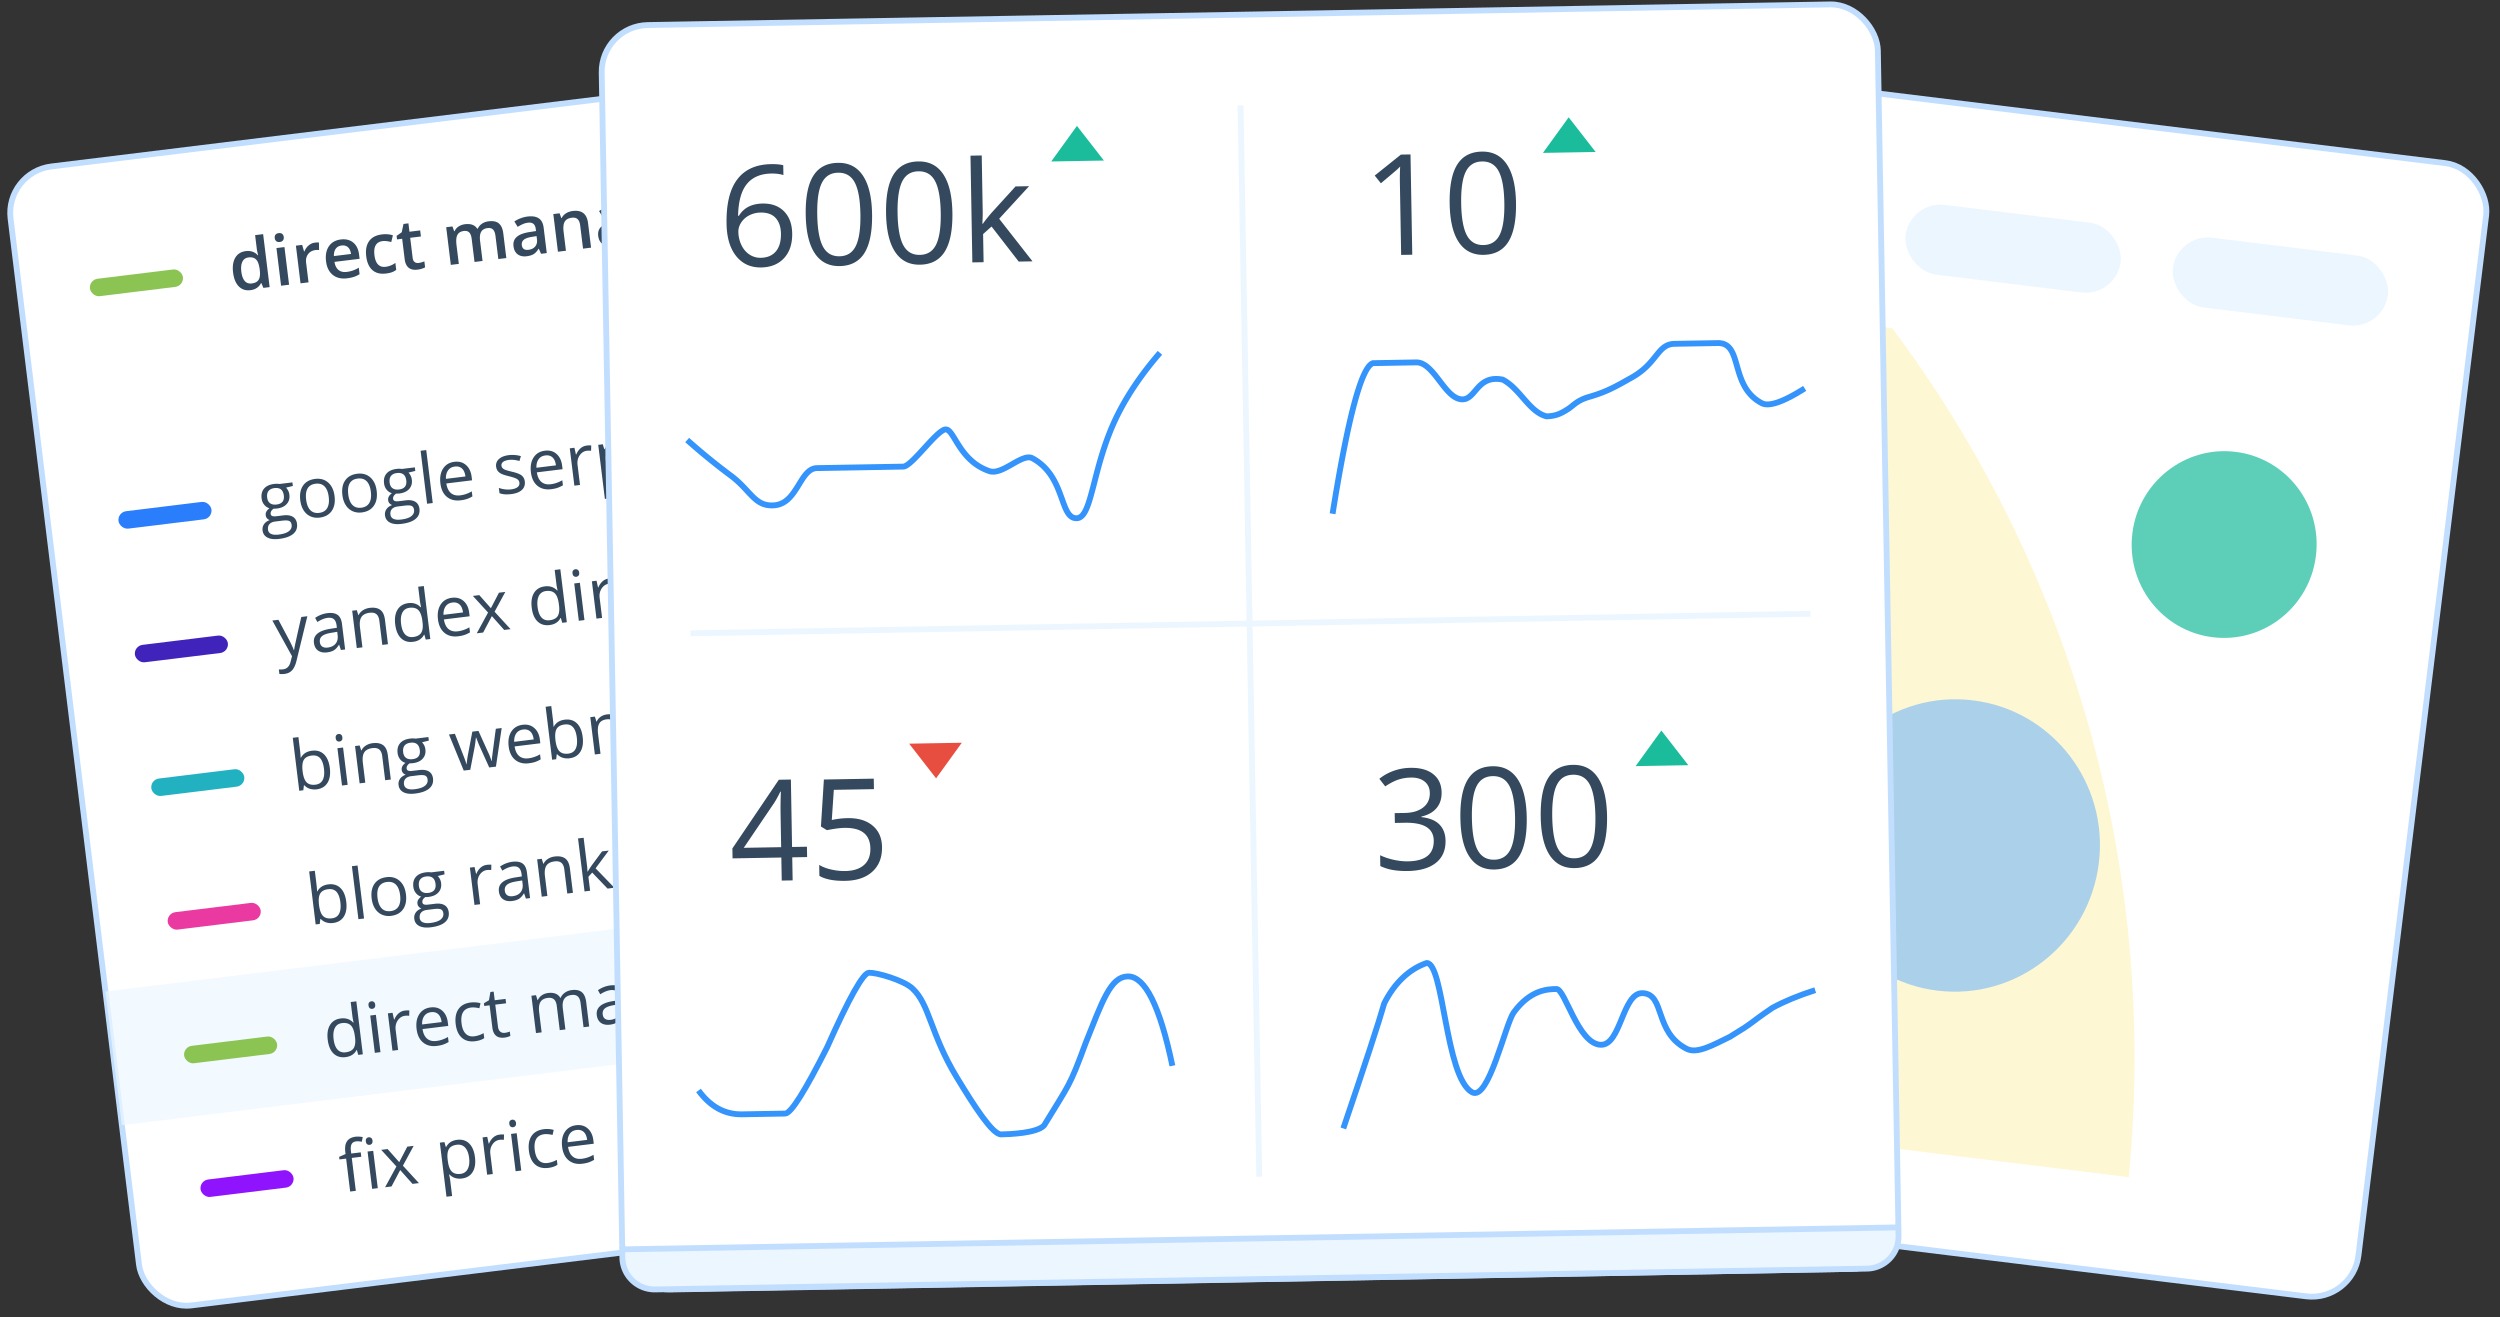 <svg width="427" height="225" xmlns="http://www.w3.org/2000/svg" xmlns:xlink="http://www.w3.org/1999/xlink"><rect width="100%" height="100%" fill="#333333" stroke="none"/><defs><path id="a" d="M16 40h176v1H16z"/><path id="b" d="M16 68h176v1H16z"/><path id="c" d="M16 95h176v1H16z"/><path id="d" d="M16 123h176v1H16z"/><path id="e" d="M16 150h176v1H16z"/><path id="f" d="M16 178h176v1H16z"/><path id="g" d="M-53 109H87v1H-53z"/><path id="h" d="M-23.5 108.5h140v1h-140z"/><path id="i" d="M6 109h140v1H6z"/><path id="j" d="M34.5 109.5h138v1h-138z"/><path id="k" d="M64 109h140v1H64z"/><path id="l" d="M122 109h140v1H122z"/><path id="m" d="M92.5 108.5h140v1h-140z"/><path id="n" d="M12 41h184v1H12z"/><mask id="o" maskContentUnits="userSpaceOnUse" maskUnits="objectBoundingBox" x="0" y="0" width="176" height="1" fill="#fff"><use xlink:href="#a"/></mask><mask id="p" maskContentUnits="userSpaceOnUse" maskUnits="objectBoundingBox" x="0" y="0" width="176" height="1" fill="#fff"><use xlink:href="#b"/></mask><mask id="q" maskContentUnits="userSpaceOnUse" maskUnits="objectBoundingBox" x="0" y="0" width="176" height="1" fill="#fff"><use xlink:href="#c"/></mask><mask id="r" maskContentUnits="userSpaceOnUse" maskUnits="objectBoundingBox" x="0" y="0" width="176" height="1" fill="#fff"><use xlink:href="#d"/></mask><mask id="s" maskContentUnits="userSpaceOnUse" maskUnits="objectBoundingBox" x="0" y="0" width="176" height="1" fill="#fff"><use xlink:href="#e"/></mask><mask id="t" maskContentUnits="userSpaceOnUse" maskUnits="objectBoundingBox" x="0" y="0" width="176" height="1" fill="#fff"><use xlink:href="#f"/></mask><mask id="u" maskContentUnits="userSpaceOnUse" maskUnits="objectBoundingBox" x="0" y="0" width="140" height="1" fill="#fff"><use xlink:href="#g"/></mask><mask id="v" maskContentUnits="userSpaceOnUse" maskUnits="objectBoundingBox" x="0" y="0" width="140" height="1" fill="#fff"><use xlink:href="#h"/></mask><mask id="w" maskContentUnits="userSpaceOnUse" maskUnits="objectBoundingBox" x="0" y="0" width="140" height="1" fill="#fff"><use xlink:href="#i"/></mask><mask id="x" maskContentUnits="userSpaceOnUse" maskUnits="objectBoundingBox" x="0" y="0" width="138" height="1" fill="#fff"><use xlink:href="#j"/></mask><mask id="y" maskContentUnits="userSpaceOnUse" maskUnits="objectBoundingBox" x="0" y="0" width="140" height="1" fill="#fff"><use xlink:href="#k"/></mask><mask id="z" maskContentUnits="userSpaceOnUse" maskUnits="objectBoundingBox" x="0" y="0" width="140" height="1" fill="#fff"><use xlink:href="#l"/></mask><mask id="A" maskContentUnits="userSpaceOnUse" maskUnits="objectBoundingBox" x="0" y="0" width="140" height="1" fill="#fff"><use xlink:href="#m"/></mask><mask id="B" maskContentUnits="userSpaceOnUse" maskUnits="objectBoundingBox" x="0" y="0" width="184" height="1" fill="#fff"><use xlink:href="#n"/></mask></defs><g fill="none" fill-rule="evenodd"><g transform="rotate(7 85.126 1793.623)"><rect stroke="#C2DEFE" fill="#FFF" x="1" y=".5" width="207" height="195" rx="8"/><use stroke="#EDEDED" mask="url(#o)" stroke-width="2" stroke-dasharray="1,3" xlink:href="#a"/><use stroke="#EDEDED" mask="url(#p)" stroke-width="2" stroke-dasharray="1,3" xlink:href="#b"/><use stroke="#EDEDED" mask="url(#q)" stroke-width="2" stroke-dasharray="1,3" xlink:href="#c"/><use stroke="#EDEDED" mask="url(#r)" stroke-width="2" stroke-dasharray="1,3" xlink:href="#d"/><use stroke="#EDEDED" mask="url(#s)" stroke-width="2" stroke-dasharray="1,3" xlink:href="#e"/><use stroke="#EDEDED" mask="url(#t)" stroke-width="2" stroke-dasharray="1,3" xlink:href="#f"/><use stroke="#EDEDED" mask="url(#u)" stroke-width="2" stroke-dasharray="1,3" transform="rotate(90 17 109.5)" xlink:href="#g"/><use stroke="#EDEDED" mask="url(#v)" stroke-width="2" stroke-dasharray="1,3" transform="rotate(90 46.5 109)" xlink:href="#h"/><use stroke="#EDEDED" mask="url(#w)" stroke-width="2" stroke-dasharray="1,3" transform="rotate(90 76 109.5)" xlink:href="#i"/><use stroke="#EDEDED" mask="url(#x)" stroke-width="2" stroke-dasharray="1,3" transform="rotate(90 103.5 110)" xlink:href="#j"/><use stroke="#EDEDED" mask="url(#y)" stroke-width="2" stroke-dasharray="1,3" transform="rotate(90 134 109.5)" xlink:href="#k"/><use stroke="#EDEDED" mask="url(#z)" stroke-width="2" stroke-dasharray="1,3" transform="rotate(90 192 109.5)" xlink:href="#l"/><use stroke="#EDEDED" mask="url(#A)" stroke-width="2" stroke-dasharray="1,3" transform="rotate(90 162.5 109)" xlink:href="#m"/><ellipse fill-opacity=".708" fill="#1CBC9D" cx="170.435" cy="69.761" rx="15.794" ry="15.95"/><ellipse fill-opacity=".7" fill="#EF92FF" cx="63.354" cy="77.437" rx="15.794" ry="15.95"/><path d="M109.658 39.996c34.611 36.025 56.385 84.926 57.772 139.002L16.5 179V40z" fill-opacity=".18" fill="#FED416"/><path d="M67.5 162.5c0 5.785-1.258 11.339-3.569 16.5l-47.431-.002v-65.135c29.038 4.332 51 24.46 51 48.637z" fill="#FED416"/><ellipse fill-opacity=".5" fill="#59ABFF" cx="131.091" cy="126.38" rx="24.73" ry="24.975"/><rect fill="#ECF6FF" x="16" y="18" width="37" height="12" rx="6"/><rect fill="#ECF6FF" x="62" y="18" width="37" height="12" rx="6"/><rect fill="#ECF6FF" x="110" y="18" width="37" height="12" rx="6"/><rect fill="#ECF6FF" x="156" y="18" width="37" height="12" rx="6"/></g><g transform="rotate(-7 240.799 7.9)"><rect stroke="#C2DEFE" fill="#FFF" width="208" height="196" rx="8"/><path fill="#ECF6FF" opacity=".714" d="M0 141h208v23H0z"/><rect fill="#2A7DFB" x="12" y="60" width="16" height="3" rx="1.5"/><path d="M38.854 67.883c1.093 0 1.925-.187 2.496-.56.57-.373.855-.915.855-1.626 0-.558-.186-.984-.56-1.277-.373-.293-.907-.44-1.602-.44h-1.137c-.351 0-.6-.042-.744-.126a.42.42 0 01-.217-.39c0-.331.207-.607.621-.825.168.03.348.047.54.047.75 0 1.34-.188 1.769-.563.43-.375.645-.877.645-1.506 0-.277-.043-.526-.13-.747-.085-.22-.183-.4-.292-.536l1.19-.14v-.616h-2.222a3.26 3.26 0 00-.908-.117c-.773 0-1.37.19-1.793.571-.422.381-.633.923-.633 1.626 0 .422.105.797.314 1.125.209.328.48.56.811.697-.27.165-.466.334-.591.51-.125.176-.188.381-.188.615 0 .208.056.39.167.545.111.157.25.272.413.346-.453.102-.804.295-1.054.58s-.375.623-.375 1.014c0 .57.227 1.012.682 1.324.455.313 1.103.469 1.943.469zm.28-5.883c-.452 0-.806-.115-1.06-.346-.254-.23-.38-.57-.38-1.02 0-.484.122-.849.368-1.095.247-.246.598-.37 1.055-.37.961 0 1.442.483 1.442 1.448 0 .922-.475 1.383-1.424 1.383zm-.269 5.139c-.547 0-.967-.09-1.26-.27a.872.872 0 01-.439-.79c0-.395.123-.698.37-.91.245-.21.589-.315 1.03-.315h1.166c.594 0 .998.067 1.213.202.215.134.323.376.323.723 0 .418-.197.75-.59.993-.392.245-.996.367-1.813.367zm7.307-2.022c.93 0 1.658-.294 2.185-.882.528-.588.791-1.405.791-2.452 0-1.02-.264-1.828-.794-2.426-.529-.597-1.243-.896-2.141-.896-.93 0-1.656.292-2.18.876-.523.584-.785 1.4-.785 2.446 0 .676.121 1.266.363 1.77.243.504.586.89 1.032 1.16.445.27.955.404 1.529.404zm.023-.814c-.636 0-1.119-.215-1.447-.645-.328-.43-.492-1.054-.492-1.875 0-.828.162-1.451.486-1.869.324-.418.805-.627 1.442-.627.644 0 1.131.212 1.462.636.33.424.495 1.044.495 1.86 0 .824-.165 1.45-.495 1.878-.33.428-.814.642-1.45.642zm7.225.814c.93 0 1.658-.294 2.185-.882.528-.588.791-1.405.791-2.452 0-1.02-.264-1.828-.793-2.426-.53-.597-1.244-.896-2.142-.896-.93 0-1.656.292-2.18.876-.523.584-.785 1.4-.785 2.446 0 .676.121 1.266.363 1.77.243.504.586.89 1.032 1.16.445.27.955.404 1.529.404zm.023-.814c-.636 0-1.119-.215-1.447-.645-.328-.43-.492-1.054-.492-1.875 0-.828.162-1.451.486-1.869.324-.418.805-.627 1.442-.627.644 0 1.131.212 1.462.636.33.424.495 1.044.495 1.86 0 .824-.165 1.45-.495 1.878-.33.428-.814.642-1.45.642zm6.48 3.58c1.095 0 1.927-.187 2.497-.56.57-.373.855-.915.855-1.626 0-.558-.186-.984-.56-1.277-.372-.293-.906-.44-1.602-.44h-1.136c-.352 0-.6-.042-.745-.126a.42.42 0 01-.216-.39c0-.331.207-.607.62-.825.169.03.348.047.54.047.75 0 1.34-.188 1.77-.563.429-.375.644-.877.644-1.506 0-.277-.043-.526-.13-.747-.085-.22-.183-.4-.292-.536l1.19-.14v-.616h-2.221a3.26 3.26 0 00-.908-.117c-.774 0-1.372.19-1.793.571-.422.381-.633.923-.633 1.626 0 .422.104.797.313 1.125.21.328.48.56.812.697-.27.165-.467.334-.592.51-.125.176-.188.381-.188.615 0 .208.056.39.167.545.112.157.25.272.414.346-.454.102-.805.295-1.055.58-.25.285-.375.623-.375 1.014 0 .57.227 1.012.682 1.324.456.313 1.103.469 1.943.469zM60.206 62c-.453 0-.807-.115-1.06-.346-.254-.23-.381-.57-.381-1.02 0-.484.123-.849.369-1.095s.597-.37 1.054-.37c.961 0 1.442.483 1.442 1.448 0 .922-.475 1.383-1.424 1.383zm-.27 5.139c-.546 0-.966-.09-1.26-.27a.872.872 0 01-.439-.79c0-.395.123-.698.37-.91.246-.21.59-.315 1.03-.315h1.167c.593 0 .998.067 1.213.202.214.134.322.376.322.723 0 .418-.196.75-.589.993-.393.245-.997.367-1.813.367zM65.649 65v-9.117h-.972V65h.972zm4.776.117c.433 0 .804-.032 1.11-.096.307-.065.632-.171.976-.32v-.867c-.676.289-1.36.434-2.051.434-.656 0-1.165-.196-1.526-.586-.362-.391-.552-.963-.572-1.717h4.424v-.615c0-.868-.234-1.566-.703-2.095-.469-.53-1.105-.794-1.91-.794-.86 0-1.544.305-2.054.914-.51.61-.764 1.432-.764 2.467 0 1.027.274 1.83.823 2.408.549.578 1.298.867 2.247.867zm1.318-3.943h-3.357c.054-.594.235-1.059.542-1.395.306-.336.718-.504 1.233-.504.508 0 .899.163 1.172.49.273.326.41.796.41 1.409zm7.418 3.943c.805 0 1.43-.162 1.875-.486.445-.324.668-.785.668-1.383 0-.426-.134-.78-.401-1.06-.268-.282-.782-.561-1.544-.838-.555-.207-.93-.366-1.125-.475a1.301 1.301 0 01-.425-.346.728.728 0 01-.132-.44c0-.253.117-.452.352-.597.234-.144.582-.217 1.043-.217.523 0 1.107.133 1.752.399l.345-.791a5.126 5.126 0 00-2.027-.422c-.742 0-1.326.151-1.752.454a1.44 1.44 0 00-.639 1.24c0 .292.062.544.185.755.123.211.31.4.562.566.252.166.677.36 1.275.583.629.242 1.052.452 1.268.63.217.177.326.391.326.641 0 .332-.137.58-.41.741-.274.162-.665.243-1.172.243-.329 0-.67-.044-1.023-.134a4.818 4.818 0 01-.993-.37v.903c.477.27 1.14.404 1.992.404zm6.838 0c.434 0 .804-.032 1.11-.096.307-.065.632-.171.976-.32v-.867c-.676.289-1.36.434-2.05.434-.657 0-1.166-.196-1.527-.586-.361-.391-.552-.963-.571-1.717h4.423v-.615c0-.868-.234-1.566-.703-2.095-.469-.53-1.105-.794-1.91-.794-.86 0-1.544.305-2.054.914-.51.61-.764 1.432-.764 2.467 0 1.027.274 1.83.823 2.408.549.578 1.298.867 2.247.867zm1.318-3.943H83.96c.055-.594.235-1.059.542-1.395.307-.336.718-.504 1.233-.504.508 0 .899.163 1.172.49.274.326.41.796.41 1.409zM90.99 65v-3.445c0-.63.185-1.155.554-1.576.37-.422.813-.633 1.333-.633.203 0 .437.029.703.088l.135-.903a3.806 3.806 0 00-.768-.07c-.402 0-.771.113-1.107.34-.336.226-.623.549-.861.967h-.047l-.112-1.19h-.802V65h.972zm4.899 2.883V65.24c0-.336-.024-.691-.07-1.066h.07c.234.32.524.557.87.712a2.78 2.78 0 001.145.231c.836 0 1.49-.292 1.96-.876.471-.584.706-1.403.706-2.458 0-1.05-.231-1.867-.694-2.449-.463-.582-1.12-.873-1.972-.873-.43 0-.81.078-1.142.234-.332.157-.623.41-.873.762h-.047l-.135-.879h-.791v9.305h.973zm1.898-3.58c-.664 0-1.146-.195-1.447-.583-.3-.389-.451-1.034-.451-1.937v-.217c.007-.793.158-1.37.45-1.734.294-.363.768-.545 1.425-.545.57 0 1.012.214 1.327.642.314.427.472 1.042.472 1.842 0 .79-.158 1.409-.472 1.858-.315.45-.75.674-1.304.674zm9.533.814c.164 0 .349-.016.554-.05.205-.033.36-.075.466-.126v-.744c-.094.028-.22.054-.381.08-.16.025-.326.037-.498.037-.32 0-.572-.103-.756-.31-.184-.207-.275-.504-.275-.89v-3.78h1.863v-.756h-1.863V57.09h-.563l-.41 1.37-.92.405v.469h.92v3.82c0 1.309.621 1.963 1.863 1.963zm3.276-.117v-3.445c0-.63.184-1.155.553-1.576.37-.422.814-.633 1.333-.633.204 0 .438.029.704.088l.134-.903a3.806 3.806 0 00-.767-.07c-.403 0-.772.113-1.108.34-.336.226-.623.549-.861.967h-.047l-.111-1.19h-.803V65h.973zm5.484.117c.477 0 .874-.071 1.192-.214.319-.142.638-.415.958-.817h.047l.194.914h.72v-4.383c0-.75-.184-1.295-.553-1.635-.37-.34-.937-.51-1.702-.51-.38 0-.757.05-1.134.147a4.57 4.57 0 00-1.04.404l.299.745c.675-.329 1.28-.493 1.816-.493.477 0 .823.12 1.04.36.217.241.325.613.325 1.117v.398l-1.09.036c-2.074.062-3.111.742-3.111 2.039 0 .605.18 1.072.542 1.4.361.328.86.492 1.497.492zm.193-.803c-.382 0-.68-.091-.893-.275-.213-.184-.32-.451-.32-.803 0-.449.171-.78.513-.993.342-.213.9-.333 1.673-.36l.973-.041v.58c0 .598-.173 1.062-.519 1.394-.346.332-.821.498-1.427.498zm7.489.803c.652 0 1.193-.111 1.623-.334v-.861a4.326 4.326 0 01-1.647.346c-.625 0-1.096-.211-1.415-.633-.318-.422-.477-1.028-.477-1.817 0-1.664.652-2.496 1.957-2.496.195 0 .42.029.674.085.253.057.488.128.703.214l.299-.826a3.05 3.05 0 00-.727-.234 4.39 4.39 0 00-.926-.1c-.957 0-1.694.293-2.212.879-.517.586-.776 1.416-.776 2.49 0 1.047.255 1.857.765 2.429.51.572 1.229.858 2.159.858zm4.107-.117v-2.402l.733-.633L130.869 65h1.178l-2.783-3.686 2.601-2.736h-1.154l-2.074 2.197c-.344.387-.6.7-.768.938h-.047a15.9 15.9 0 00.047-.996v-4.834h-.96V65h.96zm5.83-7.512a.567.567 0 00.405-.16c.113-.108.17-.271.17-.49 0-.219-.057-.381-.17-.486a.573.573 0 00-.405-.159c-.164 0-.3.052-.41.156-.11.103-.164.266-.164.489 0 .219.055.382.164.49.11.107.246.16.41.16zm.48 7.512v-6.422h-.972V65h.973zm3.036 0v-3.37c0-.835.156-1.435.469-1.798.312-.363.804-.545 1.476-.545.508 0 .881.129 1.12.387.238.258.357.648.357 1.172V65h.972v-4.19c0-.82-.195-1.416-.586-1.79-.39-.373-.972-.56-1.746-.56-.441 0-.841.088-1.2.262-.36.174-.64.419-.839.735h-.047l-.158-.879h-.79V65h.972zm8.215 2.883c1.093 0 1.925-.187 2.496-.56.57-.373.855-.915.855-1.626 0-.558-.186-.984-.56-1.277-.372-.293-.907-.44-1.602-.44h-1.137c-.351 0-.6-.042-.744-.126a.42.42 0 01-.217-.39c0-.331.208-.607.622-.825.168.03.347.047.539.047.75 0 1.34-.188 1.77-.563.429-.375.644-.877.644-1.506 0-.277-.043-.526-.13-.747-.085-.22-.183-.4-.292-.536l1.19-.14v-.616h-2.221a3.26 3.26 0 00-.909-.117c-.773 0-1.37.19-1.793.571-.421.381-.632.923-.632 1.626 0 .422.104.797.313 1.125.21.328.48.56.812.697-.27.165-.467.334-.592.51-.125.176-.188.381-.188.615 0 .208.056.39.167.545.112.157.25.272.413.346-.453.102-.804.295-1.054.58s-.375.623-.375 1.014c0 .57.227 1.012.682 1.324.455.313 1.103.469 1.943.469zm.28-5.883c-.452 0-.806-.115-1.06-.346-.254-.23-.38-.57-.38-1.02 0-.484.123-.849.369-1.095s.597-.37 1.054-.37c.961 0 1.442.483 1.442 1.448 0 .922-.475 1.383-1.424 1.383zm-.269 5.139c-.546 0-.966-.09-1.26-.27a.872.872 0 01-.439-.79c0-.395.123-.698.37-.91.245-.21.59-.315 1.03-.315h1.167c.593 0 .998.067 1.212.202.215.134.323.376.323.723 0 .418-.197.75-.59.993-.392.245-.996.367-1.813.367z" fill="#34495E" fill-rule="nonzero"/><rect fill="#4023BB" x="12" y="83" width="16" height="3" rx="1.5"/><path d="M36.973 90.883c.53 0 .98-.152 1.344-.454.366-.303.685-.816.958-1.538l2.76-7.313h-1.043a338.421 338.421 0 00-1.59 4.45l-.059.175a14.3 14.3 0 00-.261.848h-.047c-.074-.371-.265-.975-.574-1.81l-1.406-3.663h-1.043l2.59 6.457-.358.914c-.285.75-.762 1.125-1.43 1.125a3.39 3.39 0 01-.72-.07v.78c.289.066.582.099.879.099zm7.664-2.766c.476 0 .874-.071 1.192-.214.318-.142.638-.415.958-.817h.047l.193.914h.721v-4.383c0-.75-.185-1.295-.554-1.635-.369-.34-.936-.51-1.702-.51-.379 0-.757.05-1.134.147a4.57 4.57 0 00-1.04.404l.3.745c.675-.329 1.28-.493 1.816-.493.476 0 .823.12 1.04.36.216.241.325.613.325 1.117v.398l-1.09.036c-2.074.062-3.111.742-3.111 2.039 0 .605.18 1.072.542 1.4.361.328.86.492 1.497.492zm.193-.803c-.383 0-.68-.091-.893-.275-.213-.184-.32-.451-.32-.803 0-.449.171-.78.513-.993.342-.213.9-.333 1.673-.36l.972-.041v.58c0 .598-.172 1.062-.518 1.394-.346.332-.821.498-1.427.498zm5.895.686v-3.37c0-.835.156-1.435.468-1.798.313-.363.805-.545 1.477-.545.508 0 .88.129 1.12.387.237.258.356.648.356 1.172V88h.973v-4.19c0-.82-.195-1.416-.586-1.79-.39-.373-.972-.56-1.746-.56-.441 0-.842.088-1.201.262-.36.174-.639.419-.838.735h-.047l-.158-.879h-.791V88h.973zm8.695.117c.894 0 1.566-.326 2.016-.978h.052l.13.861h.79v-9.117h-.972v2.613l.023.451.041.463h-.076c-.465-.633-1.133-.95-2.004-.95-.836 0-1.488.294-1.957.88-.469.586-.703 1.408-.703 2.467 0 1.058.233 1.875.7 2.449.467.574 1.12.861 1.96.861zm.123-.814c-.582 0-1.023-.21-1.324-.627-.301-.418-.451-1.037-.451-1.858 0-.808.15-1.434.454-1.878.302-.443.739-.665 1.31-.665.663 0 1.147.195 1.45.583.302.39.454 1.038.454 1.949v.205c0 .804-.15 1.387-.449 1.749-.299.361-.78.542-1.444.542zm7.64.814c.434 0 .804-.032 1.11-.096.308-.065.633-.171.977-.32v-.867c-.676.289-1.36.434-2.051.434-.656 0-1.165-.196-1.527-.586-.36-.391-.551-.963-.57-1.717h4.423v-.615c0-.868-.234-1.566-.703-2.095-.469-.53-1.106-.794-1.91-.794-.86 0-1.544.305-2.054.914-.51.61-.765 1.432-.765 2.467 0 1.027.275 1.83.824 2.408.548.578 1.297.867 2.247.867zm1.319-3.943h-3.357c.054-.594.235-1.059.542-1.395.306-.336.717-.504 1.233-.504.508 0 .898.163 1.172.49.273.326.41.796.41 1.409zm3 3.826l1.816-2.602 1.8 2.602h1.1l-2.349-3.287 2.233-3.135h-1.096l-1.688 2.461-1.693-2.46h-1.107l2.232 3.134L70.4 88h1.102zm11.408.117c.895 0 1.567-.326 2.016-.978h.053l.128.861h.791v-9.117h-.972v2.613l.023.451.041.463h-.076c-.465-.633-1.133-.95-2.004-.95-.836 0-1.488.294-1.957.88-.469.586-.703 1.408-.703 2.467 0 1.058.233 1.875.7 2.449.467.574 1.12.861 1.96.861zm.123-.814c-.582 0-1.023-.21-1.324-.627-.3-.418-.451-1.037-.451-1.858 0-.808.151-1.434.454-1.878.303-.443.74-.665 1.31-.665.664 0 1.147.195 1.45.583.302.39.454 1.038.454 1.949v.205c0 .804-.15 1.387-.448 1.749-.3.361-.78.542-1.445.542zm5.42-6.815a.567.567 0 00.404-.16c.114-.108.17-.271.17-.49 0-.219-.056-.381-.17-.486a.573.573 0 00-.404-.159c-.164 0-.3.052-.41.156-.11.103-.164.266-.164.489 0 .219.055.382.164.49.11.107.246.16.41.16zm.48 7.512v-6.422h-.972V88h.973zm3.036 0v-3.445c0-.63.184-1.155.553-1.576.37-.422.814-.633 1.333-.633.204 0 .438.029.704.088l.134-.903a3.806 3.806 0 00-.767-.07c-.403 0-.772.113-1.108.34-.336.226-.623.549-.861.967h-.047l-.111-1.19h-.803V88h.973zm6.638.117c.434 0 .804-.032 1.11-.096.307-.065.633-.171.976-.32v-.867c-.675.289-1.359.434-2.05.434-.657 0-1.165-.196-1.527-.586-.361-.391-.552-.963-.571-1.717h4.424v-.615c0-.868-.235-1.566-.703-2.095-.47-.53-1.106-.794-1.91-.794-.86 0-1.544.305-2.054.914-.51.61-.765 1.432-.765 2.467 0 1.027.275 1.83.823 2.408.55.578 1.298.867 2.247.867zm1.319-3.943h-3.358c.055-.594.236-1.059.542-1.395.307-.336.718-.504 1.234-.504.508 0 .898.163 1.172.49.273.326.41.796.41 1.409zm5.267 3.943c.653 0 1.194-.111 1.623-.334v-.861a4.326 4.326 0 01-1.646.346c-.625 0-1.097-.211-1.415-.633-.318-.422-.478-1.028-.478-1.817 0-1.664.653-2.496 1.957-2.496.196 0 .42.029.674.085.254.057.488.128.703.214l.3-.826a3.05 3.05 0 00-.727-.234 4.39 4.39 0 00-.926-.1c-.957 0-1.695.293-2.212.879-.518.586-.776 1.416-.776 2.49 0 1.047.254 1.857.764 2.429.51.572 1.23.858 2.16.858zm5.08 0c.165 0 .35-.016.554-.05.205-.033.36-.075.466-.126v-.744c-.094.028-.22.054-.38.08-.161.025-.327.037-.499.037-.32 0-.572-.103-.756-.31-.183-.207-.275-.504-.275-.89v-3.78h1.863v-.756h-1.863V80.09h-.563l-.41 1.37-.92.405v.469h.92v3.82c0 1.309.621 1.963 1.863 1.963z" fill="#34495E" fill-rule="nonzero"/><rect fill="#22B1C1" x="12" y="106" width="16" height="3" rx="1.5"/><path d="M40.02 111.117c.835 0 1.489-.292 1.96-.876.47-.584.706-1.403.706-2.458 0-1.054-.234-1.87-.7-2.446-.467-.576-1.123-.864-1.966-.864-.891 0-1.563.32-2.016.96h-.047c.031-.394.047-.84.047-1.335v-2.215h-.973V111h.698l.205-.826h.07c.234.32.524.557.87.712a2.78 2.78 0 001.146.231zm-.118-.814c-.664 0-1.146-.195-1.447-.583-.3-.389-.451-1.034-.451-1.937 0-.902.146-1.544.44-1.925.292-.38.77-.57 1.435-.57.613 0 1.066.204 1.36.614.292.41.439 1.034.439 1.87 0 .816-.147 1.442-.44 1.877-.293.436-.738.654-1.336.654zm4.975-6.815a.567.567 0 00.404-.16c.114-.108.17-.271.17-.49 0-.219-.056-.381-.17-.486a.573.573 0 00-.404-.159c-.164 0-.3.052-.41.156-.11.103-.164.266-.164.489 0 .219.054.382.164.49.11.107.246.16.41.16zm.48 7.512v-6.422h-.972V111h.972zm3.036 0v-3.37c0-.835.156-1.435.468-1.798.313-.363.805-.545 1.477-.545.508 0 .88.129 1.119.387.238.258.357.648.357 1.172V111h.973v-4.19c0-.82-.195-1.416-.586-1.79-.39-.373-.972-.56-1.746-.56-.441 0-.842.088-1.201.262-.36.174-.639.419-.838.735h-.047l-.158-.879h-.791V111h.973zm8.214 2.883c1.094 0 1.926-.187 2.497-.56.57-.373.855-.915.855-1.626 0-.558-.187-.984-.56-1.277-.373-.293-.907-.44-1.602-.44H56.66c-.351 0-.6-.042-.744-.126a.42.42 0 01-.217-.39c0-.331.207-.607.621-.825.168.03.348.047.54.047.75 0 1.34-.188 1.769-.563.43-.375.644-.877.644-1.506 0-.277-.043-.526-.128-.747-.086-.22-.184-.4-.293-.536l1.189-.14v-.616h-2.22a3.26 3.26 0 00-.909-.117c-.773 0-1.371.19-1.793.571-.422.381-.633.923-.633 1.626 0 .422.105.797.314 1.125.209.328.48.56.811.697-.27.165-.466.334-.591.51-.125.176-.188.381-.188.615 0 .207.056.39.167.545.111.157.249.272.413.346-.453.102-.805.295-1.055.58-.25.285-.375.623-.375 1.014 0 .57.228 1.012.683 1.324.455.313 1.103.469 1.942.469zM56.89 108c-.453 0-.807-.115-1.06-.346-.255-.23-.382-.57-.382-1.02 0-.484.123-.849.37-1.095.245-.246.597-.37 1.054-.37.961 0 1.441.483 1.441 1.448 0 .922-.474 1.383-1.423 1.383zm-.27 5.139c-.547 0-.967-.09-1.26-.27a.872.872 0 01-.44-.79c0-.395.124-.698.37-.91.246-.21.59-.315 1.031-.315h1.166c.594 0 .998.067 1.213.202.215.134.322.376.322.723 0 .418-.196.75-.588.993-.393.245-.997.367-1.814.367zM66.457 111l1.213-3.756c.117-.371.254-.898.41-1.582h.047c.203.817.342 1.34.416 1.57L69.721 111h1.154l1.775-6.422h-1.007a466.853 466.853 0 00-1.222 4.729 6.21 6.21 0 00-.126.65h-.047a12.44 12.44 0 00-.445-1.693l-1.149-3.686H67.6l-1.178 3.686c-.07.207-.153.487-.25.84-.095.354-.164.642-.207.865h-.047c-.031-.293-.155-.862-.372-1.705l-.946-3.686h-1.02L65.332 111h1.125zm10.066.117c.434 0 .804-.032 1.11-.096.307-.065.633-.171.976-.32v-.867c-.675.289-1.359.434-2.05.434-.657 0-1.165-.196-1.527-.586-.361-.391-.552-.963-.571-1.717h4.424v-.615c0-.868-.235-1.566-.703-2.095-.47-.53-1.106-.794-1.91-.794-.86 0-1.544.305-2.054.914-.51.61-.765 1.432-.765 2.467 0 1.027.275 1.83.823 2.408.55.578 1.298.867 2.247.867zm1.319-3.943h-3.358c.055-.594.236-1.059.542-1.395.307-.336.718-.504 1.234-.504.508 0 .898.163 1.172.49.273.326.41.796.41 1.409zm5.69 3.943c.835 0 1.489-.292 1.96-.876.47-.584.705-1.403.705-2.458 0-1.054-.233-1.87-.7-2.446-.467-.576-1.122-.864-1.966-.864-.89 0-1.562.32-2.015.96h-.047c.031-.394.047-.84.047-1.335v-2.215h-.973V111h.697l.205-.826h.07c.235.32.525.557.87.712a2.78 2.78 0 001.146.231zm-.118-.814c-.664 0-1.146-.195-1.447-.583-.301-.389-.451-1.034-.451-1.937 0-.902.146-1.544.44-1.925.292-.38.77-.57 1.435-.57.613 0 1.066.204 1.359.614.293.41.44 1.034.44 1.87 0 .816-.147 1.442-.44 1.877-.293.436-.738.654-1.336.654zm5.455.697v-3.37c0-.831.142-1.43.425-1.795.283-.365.73-.548 1.339-.548.465 0 .806.128 1.025.384.219.256.328.64.328 1.151V111h.973v-3.586c0-.723.145-1.258.434-1.605.289-.348.736-.522 1.341-.522.461 0 .801.128 1.02.384.219.256.328.64.328 1.151V111h.973v-4.19c0-.82-.181-1.416-.542-1.79-.362-.373-.906-.56-1.632-.56-.465 0-.879.099-1.242.294-.364.195-.641.46-.832.797h-.047c-.309-.727-.965-1.09-1.969-1.09-.414 0-.788.088-1.122.264-.334.175-.593.42-.776.732h-.047l-.159-.879h-.79V111h.972zm11.748.117c.477 0 .874-.071 1.193-.214.318-.142.637-.415.958-.817h.046l.194.914h.72v-4.383c0-.75-.184-1.295-.553-1.635-.37-.34-.937-.51-1.702-.51-.38 0-.757.05-1.134.147a4.57 4.57 0 00-1.04.404l.299.745c.675-.329 1.28-.493 1.816-.493.477 0 .823.12 1.04.36.217.241.325.613.325 1.117v.398l-1.09.036c-2.074.062-3.11.742-3.11 2.039 0 .605.18 1.072.541 1.4.361.328.86.492 1.497.492zm.194-.803c-.383 0-.681-.091-.894-.275-.213-.184-.32-.451-.32-.803 0-.449.172-.78.513-.993.342-.213.9-.333 1.673-.36l.973-.041v.58c0 .598-.173 1.062-.519 1.394-.345.332-.821.498-1.426.498zm6.521.803c.805 0 1.43-.162 1.875-.486.445-.324.668-.785.668-1.383 0-.426-.134-.78-.401-1.06-.268-.282-.783-.561-1.544-.838-.555-.207-.93-.366-1.125-.475a1.301 1.301 0 01-.425-.346.728.728 0 01-.132-.44c0-.253.117-.452.352-.597.234-.144.582-.217 1.043-.217.523 0 1.107.133 1.752.399l.345-.791a5.126 5.126 0 00-2.027-.422c-.742 0-1.326.151-1.752.454a1.44 1.44 0 00-.639 1.24c0 .292.062.544.185.755.123.211.31.4.562.566.252.166.677.36 1.275.583.629.242 1.052.452 1.268.63.217.177.326.391.326.641 0 .332-.137.58-.41.741-.274.162-.665.243-1.173.243-.328 0-.668-.044-1.022-.134a4.818 4.818 0 01-.993-.37v.903c.476.27 1.14.404 1.992.404zm6.059 0c.164 0 .348-.016.553-.05.205-.033.36-.075.466-.126v-.744c-.094.028-.22.054-.38.08-.16.025-.327.037-.499.037-.32 0-.572-.103-.756-.31-.183-.207-.275-.504-.275-.89v-3.78h1.863v-.756H112.5v-1.488h-.563l-.41 1.37-.92.405v.469h.92v3.82c0 1.309.621 1.963 1.864 1.963zm5.015 0c.434 0 .804-.032 1.11-.096.307-.065.632-.171.976-.32v-.867c-.676.289-1.36.434-2.05.434-.657 0-1.166-.196-1.527-.586-.361-.391-.552-.963-.571-1.717h4.424v-.615c0-.868-.235-1.566-.704-2.095-.468-.53-1.105-.794-1.91-.794-.86 0-1.544.305-2.053.914-.51.61-.765 1.432-.765 2.467 0 1.027.274 1.83.823 2.408.549.578 1.298.867 2.247.867zm1.319-3.943h-3.358c.055-.594.236-1.059.542-1.395.307-.336.718-.504 1.234-.504.507 0 .898.163 1.171.49.274.326.41.796.41 1.409zm3.673 3.826v-3.445c0-.63.185-1.155.554-1.576.37-.422.814-.633 1.333-.633.203 0 .438.029.703.088l.135-.903a3.806 3.806 0 00-.768-.07c-.402 0-.771.113-1.107.34-.336.226-.623.549-.861.967h-.047l-.111-1.19h-.803V111h.972z" fill="#34495E" fill-rule="nonzero"/><rect fill="#EA39A0" x="12" y="129" width="16" height="3" rx="1.5"/><path d="M40.02 134.117c.835 0 1.489-.292 1.96-.876.47-.584.706-1.403.706-2.458 0-1.054-.234-1.87-.7-2.446-.467-.576-1.123-.864-1.966-.864-.891 0-1.563.32-2.016.96h-.047c.031-.394.047-.84.047-1.335v-2.215h-.973V134h.698l.205-.826h.07c.234.32.524.557.87.712a2.78 2.78 0 001.146.231zm-.118-.814c-.664 0-1.146-.195-1.447-.583-.3-.389-.451-1.034-.451-1.937 0-.902.146-1.544.44-1.925.292-.38.77-.57 1.435-.57.613 0 1.066.204 1.36.614.292.41.439 1.034.439 1.87 0 .816-.147 1.442-.44 1.877-.293.436-.738.654-1.336.654zm5.455.697v-9.117h-.972V134h.972zm4.63.117c.929 0 1.658-.294 2.185-.882.527-.588.79-1.405.79-2.452 0-1.02-.264-1.828-.793-2.426-.53-.597-1.243-.896-2.142-.896-.93 0-1.656.292-2.18.876-.523.584-.785 1.4-.785 2.446 0 .676.122 1.266.364 1.77s.586.89 1.031 1.16c.445.27.955.404 1.53.404zm.023-.814c-.637 0-1.12-.215-1.447-.645-.329-.43-.493-1.054-.493-1.875 0-.828.162-1.451.487-1.869.324-.418.804-.627 1.441-.627.645 0 1.132.212 1.462.636.33.424.495 1.044.495 1.86 0 .824-.165 1.45-.495 1.878-.33.428-.814.642-1.45.642zm6.48 3.58c1.094 0 1.926-.187 2.496-.56.57-.373.856-.915.856-1.626 0-.558-.187-.984-.56-1.277-.373-.293-.907-.44-1.602-.44h-1.137c-.352 0-.6-.042-.744-.126a.42.42 0 01-.217-.39c0-.331.207-.607.621-.825.168.03.348.047.54.047.75 0 1.339-.188 1.769-.563.43-.375.644-.877.644-1.506 0-.277-.043-.526-.129-.747-.086-.22-.183-.4-.293-.536l1.19-.14v-.616h-2.22a3.26 3.26 0 00-.91-.117c-.773 0-1.37.19-1.792.571-.422.381-.633.923-.633 1.626 0 .422.105.797.314 1.125.209.328.48.56.811.697-.27.165-.467.334-.592.51-.125.176-.187.381-.187.615 0 .208.056.39.167.545.111.157.249.272.413.346-.453.102-.805.295-1.055.58-.25.285-.375.623-.375 1.014 0 .57.228 1.012.683 1.324.455.313 1.102.469 1.942.469zm.281-5.883c-.453 0-.806-.115-1.06-.346-.254-.23-.38-.57-.38-1.02 0-.484.122-.849.368-1.095s.598-.37 1.055-.37c.96 0 1.441.483 1.441 1.448 0 .922-.474 1.383-1.424 1.383zm-.269 5.139c-.547 0-.967-.09-1.26-.27a.872.872 0 01-.44-.79c0-.395.124-.698.37-.91.246-.21.59-.315 1.031-.315h1.166c.594 0 .998.067 1.213.202.215.134.322.376.322.723 0 .418-.196.75-.589.993-.392.245-.997.367-1.813.367zm8.83-2.139v-3.445c0-.63.185-1.155.554-1.576.369-.422.813-.633 1.333-.633.203 0 .437.029.703.088l.135-.903a3.806 3.806 0 00-.768-.07c-.402 0-.771.113-1.107.34-.336.226-.623.549-.862.967h-.047l-.11-1.19h-.804V134h.973zm5.484.117c.477 0 .874-.071 1.193-.214.318-.142.637-.415.958-.817h.047l.193.914h.72v-4.383c0-.75-.184-1.295-.553-1.635-.37-.34-.936-.51-1.702-.51-.379 0-.757.05-1.134.147a4.57 4.57 0 00-1.04.404l.299.745c.676-.329 1.281-.493 1.816-.493.477 0 .824.12 1.04.36.217.241.326.613.326 1.117v.398l-1.09.036c-2.075.062-3.112.742-3.112 2.039 0 .605.181 1.072.542 1.4.362.328.86.492 1.497.492zm.194-.803c-.383 0-.68-.091-.894-.275-.213-.184-.32-.451-.32-.803 0-.449.172-.78.514-.993.341-.213.899-.333 1.672-.36l.973-.041v.58c0 .598-.173 1.062-.518 1.394-.346.332-.822.498-1.427.498zm5.894.686v-3.37c0-.835.157-1.435.469-1.798.313-.363.805-.545 1.477-.545.507 0 .88.129 1.119.387.238.258.357.648.357 1.172V134h.973v-4.19c0-.82-.195-1.416-.586-1.79-.39-.373-.973-.56-1.746-.56-.442 0-.842.088-1.201.262-.36.174-.639.419-.838.735h-.047l-.158-.879h-.791V134h.972zm7.354 0v-2.402l.732-.633L87.258 134h1.178l-2.784-3.686 2.602-2.736H87.1l-2.075 2.197c-.343.387-.6.7-.767.938h-.047a15.9 15.9 0 00.047-.996v-4.834h-.961V134h.96zm5.83-7.512a.567.567 0 00.404-.16c.113-.108.17-.271.17-.49 0-.219-.057-.381-.17-.486a.573.573 0 00-.404-.159c-.164 0-.3.052-.41.156-.11.103-.164.266-.164.489 0 .219.054.382.164.49.11.107.246.16.41.16zm.48 7.512v-6.422h-.972V134h.972zm3.036 0v-3.37c0-.835.156-1.435.468-1.798.313-.363.805-.545 1.477-.545.508 0 .88.129 1.119.387.238.258.357.648.357 1.172V134h.973v-4.19c0-.82-.195-1.416-.586-1.79-.39-.373-.973-.56-1.746-.56-.441 0-.842.088-1.201.262-.36.174-.639.419-.838.735h-.047l-.158-.879h-.791V134h.973zm8.214 2.883c1.094 0 1.926-.187 2.496-.56.57-.373.856-.915.856-1.626 0-.558-.187-.984-.56-1.277-.373-.293-.907-.44-1.602-.44h-1.137c-.351 0-.6-.042-.744-.126a.42.42 0 01-.217-.39c0-.331.207-.607.621-.825.168.03.348.047.54.047.75 0 1.34-.188 1.769-.563.43-.375.644-.877.644-1.506 0-.277-.043-.526-.129-.747-.085-.22-.183-.4-.293-.536l1.19-.14v-.616h-2.22a3.26 3.26 0 00-.909-.117c-.773 0-1.371.19-1.793.571-.422.381-.633.923-.633 1.626 0 .422.105.797.314 1.125.209.328.48.56.811.697-.27.165-.467.334-.592.51-.125.176-.187.381-.187.615 0 .208.056.39.167.545.111.157.249.272.413.346-.453.102-.805.295-1.055.58-.25.285-.375.623-.375 1.014 0 .57.228 1.012.683 1.324.455.313 1.103.469 1.942.469zM102.1 131c-.454 0-.807-.115-1.06-.346-.255-.23-.382-.57-.382-1.02 0-.484.123-.849.37-1.095.245-.246.597-.37 1.054-.37.961 0 1.441.483 1.441 1.448 0 .922-.474 1.383-1.423 1.383zm-.27 5.139c-.547 0-.967-.09-1.26-.27a.872.872 0 01-.44-.79c0-.395.124-.698.37-.91.246-.21.59-.315 1.031-.315h1.166c.594 0 .998.067 1.213.202.215.134.322.376.322.723 0 .418-.196.75-.588.993-.393.245-.998.367-1.814.367zm10.424-2.022c.652 0 1.193-.111 1.623-.334v-.861a4.326 4.326 0 01-1.647.346c-.625 0-1.096-.211-1.415-.633-.318-.422-.477-1.028-.477-1.817 0-1.664.652-2.496 1.957-2.496.195 0 .42.029.674.085.254.057.488.128.703.214l.299-.826a3.05 3.05 0 00-.727-.234 4.39 4.39 0 00-.926-.1c-.957 0-1.694.293-2.212.879-.517.586-.776 1.416-.776 2.49 0 1.047.255 1.857.765 2.429.51.572 1.23.858 2.159.858zm4.119-.117v-3.357c0-.836.155-1.438.466-1.805.31-.367.804-.55 1.48-.55.507 0 .88.128 1.118.386.239.258.358.648.358 1.172V134h.973v-4.19c0-.812-.197-1.405-.59-1.778-.392-.373-.98-.56-1.766-.56-.453 0-.856.09-1.21.267-.353.178-.626.421-.817.73h-.059c.031-.219.047-.494.047-.826v-2.76h-.973V134h.973zm9.106.117c.433 0 .803-.032 1.11-.096.307-.065.632-.171.975-.32v-.867c-.675.289-1.359.434-2.05.434-.657 0-1.165-.196-1.527-.586-.361-.391-.551-.963-.571-1.717h4.424v-.615c0-.868-.235-1.566-.703-2.095-.469-.53-1.106-.794-1.91-.794-.86 0-1.544.305-2.054.914-.51.61-.765 1.432-.765 2.467 0 1.027.275 1.83.823 2.408.55.578 1.298.867 2.248.867zm1.318-3.943h-3.358c.055-.594.236-1.059.542-1.395.307-.336.718-.504 1.234-.504.508 0 .898.163 1.172.49.273.326.41.796.41 1.409zm5.267 3.943c.653 0 1.194-.111 1.624-.334v-.861a4.326 4.326 0 01-1.647.346c-.625 0-1.097-.211-1.415-.633-.318-.422-.478-1.028-.478-1.817 0-1.664.653-2.496 1.957-2.496.196 0 .42.029.674.085.254.057.489.128.703.214l.3-.826a3.05 3.05 0 00-.727-.234 4.39 4.39 0 00-.926-.1c-.957 0-1.694.293-2.212.879-.518.586-.776 1.416-.776 2.49 0 1.047.255 1.857.764 2.429.51.572 1.23.858 2.16.858zm4.108-.117v-2.402l.732-.633 2.268 3.035h1.178l-2.784-3.686 2.602-2.736h-1.154l-2.075 2.197c-.343.387-.6.7-.767.938h-.047a15.9 15.9 0 00.047-.996v-4.834h-.961V134h.96zm8.05.117c.434 0 .804-.032 1.111-.096.307-.065.632-.171.976-.32v-.867c-.676.289-1.36.434-2.051.434-.656 0-1.165-.196-1.527-.586-.36-.391-.551-.963-.57-1.717h4.423v-.615c0-.868-.234-1.566-.703-2.095-.469-.53-1.106-.794-1.91-.794-.86 0-1.544.305-2.054.914-.51.61-.765 1.432-.765 2.467 0 1.027.275 1.83.824 2.408.548.578 1.297.867 2.247.867zm1.319-3.943h-3.357c.054-.594.235-1.059.542-1.395.306-.336.717-.504 1.233-.504.508 0 .898.163 1.172.49.273.326.41.796.41 1.409zm3.674 3.826v-3.445c0-.63.184-1.155.554-1.576.369-.422.813-.633 1.333-.633.203 0 .437.029.703.088l.134-.903a3.806 3.806 0 00-.767-.07c-.402 0-.772.113-1.108.34-.335.226-.623.549-.86.967h-.048l-.111-1.19h-.803V134h.973z" fill="#34495E" fill-rule="nonzero"/><rect fill="#8CC453" x="12" y="152" width="16" height="3" rx="1.5"/><rect fill="#8CC453" x="12" y="20" width="16" height="3" rx="1.5"/><path d="M39.334 157.117c.895 0 1.566-.326 2.016-.978h.052l.13.861h.79v-9.117h-.972v2.613l.023.451.041.463h-.076c-.465-.633-1.133-.95-2.004-.95-.836 0-1.488.294-1.957.88-.469.586-.703 1.408-.703 2.467 0 1.058.233 1.875.7 2.449.467.574 1.12.861 1.96.861zm.123-.814c-.582 0-1.023-.21-1.324-.627-.301-.418-.451-1.037-.451-1.858 0-.808.151-1.434.454-1.878.302-.443.739-.665 1.31-.665.663 0 1.147.195 1.45.583.302.39.454 1.038.454 1.949v.205c0 .804-.15 1.387-.449 1.749-.298.361-.78.542-1.444.542zm5.42-6.815a.567.567 0 00.404-.16c.114-.108.17-.271.17-.49 0-.219-.056-.381-.17-.486a.573.573 0 00-.404-.159c-.164 0-.3.052-.41.156-.11.103-.164.266-.164.489 0 .219.054.382.164.49.11.107.246.16.41.16zm.48 7.512v-6.422h-.972V157h.972zm3.036 0v-3.445c0-.63.184-1.155.553-1.576.37-.422.814-.633 1.333-.633.203 0 .438.029.703.088l.135-.903a3.806 3.806 0 00-.767-.07c-.403 0-.772.113-1.108.34-.336.226-.623.549-.861.967h-.047l-.111-1.19h-.803V157h.973zm6.638.117c.434 0 .804-.032 1.11-.096.307-.065.632-.171.976-.32v-.867c-.676.289-1.36.434-2.05.434-.657 0-1.166-.196-1.527-.586-.361-.391-.552-.963-.571-1.717h4.424v-.615c0-.868-.235-1.566-.704-2.095-.468-.53-1.105-.794-1.91-.794-.86 0-1.544.305-2.053.914-.51.61-.765 1.432-.765 2.467 0 1.027.274 1.83.823 2.408.549.578 1.298.867 2.247.867zm1.319-3.943h-3.358c.055-.594.236-1.059.542-1.395.307-.336.718-.504 1.234-.504.507 0 .898.163 1.171.49.274.326.41.796.41 1.409zm5.267 3.943c.653 0 1.194-.111 1.623-.334v-.861a4.326 4.326 0 01-1.646.346c-.625 0-1.097-.211-1.415-.633-.319-.422-.478-1.028-.478-1.817 0-1.664.653-2.496 1.957-2.496.196 0 .42.029.674.085.254.057.488.128.703.214l.299-.826a3.05 3.05 0 00-.727-.234 4.39 4.39 0 00-.925-.1c-.957 0-1.695.293-2.212.879-.518.586-.777 1.416-.777 2.49 0 1.047.255 1.857.765 2.429.51.572 1.23.858 2.16.858zm5.08 0c.164 0 .349-.016.554-.05.205-.033.36-.075.466-.126v-.744c-.094.028-.22.054-.381.08-.16.025-.326.037-.498.037-.32 0-.572-.103-.756-.31-.184-.207-.275-.504-.275-.89v-3.78h1.863v-.756h-1.863v-1.488h-.563l-.41 1.37-.92.405v.469h.92v3.82c0 1.309.621 1.963 1.863 1.963zM73.09 157v-3.37c0-.831.141-1.43.425-1.795.283-.365.73-.548 1.339-.548.464 0 .806.128 1.025.384.219.256.328.64.328 1.151V157h.973v-3.586c0-.723.144-1.258.433-1.605.29-.348.737-.522 1.342-.522.461 0 .8.128 1.02.384.218.256.328.64.328 1.151V157h.972v-4.19c0-.82-.18-1.416-.542-1.79-.36-.373-.905-.56-1.631-.56-.465 0-.88.099-1.243.294-.363.195-.64.46-.832.797h-.047c-.308-.727-.964-1.09-1.968-1.09-.414 0-.788.088-1.122.264-.334.175-.593.42-.777.732h-.047l-.158-.879h-.79V157h.972zm11.748.117c.476 0 .874-.071 1.192-.214.319-.142.638-.415.958-.817h.047l.194.914h.72v-4.383c0-.75-.184-1.295-.553-1.635-.37-.34-.937-.51-1.703-.51-.379 0-.756.05-1.133.147a4.57 4.57 0 00-1.04.404l.298.745c.676-.329 1.282-.493 1.817-.493.476 0 .823.12 1.04.36.217.241.325.613.325 1.117v.398l-1.09.036c-2.074.062-3.111.742-3.111 2.039 0 .605.18 1.072.542 1.4.361.328.86.492 1.497.492zm.193-.803c-.383 0-.68-.091-.893-.275-.213-.184-.32-.451-.32-.803 0-.449.171-.78.513-.993.342-.213.9-.333 1.673-.36l.973-.041v.58c0 .598-.173 1.062-.519 1.394-.346.332-.821.498-1.427.498zm5.895.686v-3.37c0-.835.156-1.435.469-1.798.312-.363.804-.545 1.476-.545.508 0 .881.129 1.12.387.238.258.357.648.357 1.172V157h.972v-4.19c0-.82-.195-1.416-.586-1.79-.39-.373-.972-.56-1.746-.56-.441 0-.842.088-1.2.262-.36.174-.64.419-.839.735h-.047l-.158-.879h-.79V157h.972zm7.951.117c.477 0 .874-.071 1.192-.214.319-.142.638-.415.958-.817h.047l.194.914h.72v-4.383c0-.75-.184-1.295-.553-1.635-.37-.34-.937-.51-1.703-.51-.378 0-.756.05-1.133.147a4.57 4.57 0 00-1.04.404l.298.745c.676-.329 1.282-.493 1.817-.493.476 0 .823.12 1.04.36.217.241.325.613.325 1.117v.398l-1.09.036c-2.074.062-3.111.742-3.111 2.039 0 .605.18 1.072.542 1.4.361.328.86.492 1.497.492zm.193-.803c-.382 0-.68-.091-.893-.275-.213-.184-.32-.451-.32-.803 0-.449.171-.78.513-.993.342-.213.9-.333 1.673-.36l.973-.041v.58c0 .598-.173 1.062-.519 1.394-.346.332-.821.498-1.427.498zm6.744 3.569c1.094 0 1.926-.187 2.497-.56.57-.373.855-.915.855-1.626 0-.558-.187-.984-.56-1.277-.373-.293-.907-.44-1.602-.44h-1.137c-.351 0-.6-.042-.744-.126a.42.42 0 01-.217-.39c0-.331.207-.607.621-.825.168.03.348.047.54.047.75 0 1.34-.188 1.769-.563.43-.375.644-.877.644-1.506 0-.277-.043-.526-.128-.747-.086-.22-.184-.4-.293-.536l1.189-.14v-.616h-2.22a3.26 3.26 0 00-.909-.117c-.773 0-1.371.19-1.793.571-.422.381-.633.923-.633 1.626 0 .422.105.797.314 1.125.209.328.48.56.811.697-.27.165-.466.334-.591.51-.125.176-.188.381-.188.615 0 .208.056.39.167.545.111.157.25.272.413.346-.453.102-.805.295-1.055.58-.25.285-.375.623-.375 1.014 0 .57.228 1.012.683 1.324.455.313 1.103.469 1.942.469zm.282-5.883c-.453 0-.807-.115-1.06-.346-.255-.23-.382-.57-.382-1.02 0-.484.123-.849.37-1.095.246-.246.597-.37 1.054-.37.961 0 1.442.483 1.442 1.448 0 .922-.475 1.383-1.424 1.383zm-.27 5.139c-.547 0-.967-.09-1.26-.27a.872.872 0 01-.439-.79c0-.395.123-.698.37-.91.245-.21.589-.315 1.03-.315h1.166c.594 0 .998.067 1.213.202.215.134.323.376.323.723 0 .418-.197.75-.59.993-.392.245-.996.367-1.813.367zm7.453-2.022c.434 0 .804-.032 1.11-.096.307-.065.632-.171.976-.32v-.867c-.676.289-1.36.434-2.05.434-.657 0-1.166-.196-1.527-.586-.361-.391-.552-.963-.571-1.717h4.424v-.615c0-.868-.235-1.566-.704-2.095-.468-.53-1.105-.794-1.91-.794-.859 0-1.544.305-2.053.914-.51.61-.765 1.432-.765 2.467 0 1.027.274 1.83.823 2.408.55.578 1.298.867 2.247.867zm1.319-3.943h-3.358c.055-.594.236-1.059.542-1.395.307-.336.718-.504 1.234-.504.507 0 .898.163 1.171.49.274.326.41.796.41 1.409zM118.27 157v-3.445c0-.63.185-1.155.554-1.576.37-.422.814-.633 1.333-.633.203 0 .438.029.703.088l.135-.903a3.806 3.806 0 00-.767-.07c-.403 0-.772.113-1.108.34-.336.226-.623.549-.861.967h-.047l-.111-1.19h-.803V157h.972zM39.17 25.117c.851 0 1.498-.322 1.94-.967h.064l.24.85h1.078v-9.117H41.11v2.361c0 .27.034.637.1 1.102h-.07c-.446-.63-1.094-.944-1.946-.944-.812 0-1.448.296-1.907.888-.459.592-.688 1.419-.688 2.481 0 1.06.226 1.881.68 2.467.452.586 1.083.88 1.892.88zm.37-1.113c-.509 0-.89-.189-1.144-.566-.253-.376-.38-.924-.38-1.643 0-.727.13-1.286.392-1.679.262-.392.635-.589 1.12-.589.566 0 .982.172 1.247.516.266.344.399.924.399 1.74v.194c-.008.714-.14 1.231-.399 1.55-.257.318-.67.477-1.236.477zm5.618-6.445c.242 0 .43-.068.566-.203.134-.134.202-.319.202-.553 0-.246-.068-.436-.202-.569-.135-.132-.324-.199-.566-.199-.25 0-.442.067-.577.2-.135.132-.202.322-.202.568 0 .234.067.419.202.553.135.135.327.203.577.203zm.68 7.441v-6.48H44.46V25h1.377zm3.346 0v-3.387c0-.574.17-1.04.512-1.4.342-.36.788-.54 1.34-.54.21 0 .413.024.609.071l.134-1.283a3.315 3.315 0 00-.685-.059c-.399 0-.77.114-1.116.34a2.568 2.568 0 00-.841.92h-.07l-.182-1.142h-1.078V25h1.377zm6.627.117c.441 0 .834-.033 1.177-.1.344-.066.684-.18 1.02-.34V23.56a5.605 5.605 0 01-1.064.36c-.33.072-.686.108-1.069.108-.582 0-1.033-.169-1.354-.506-.32-.338-.49-.822-.51-1.45h4.32v-.745c0-.91-.249-1.625-.745-2.144-.496-.52-1.172-.78-2.027-.78-.922 0-1.647.303-2.174.909-.528.605-.791 1.437-.791 2.496 0 1.03.284 1.84.852 2.428.569.588 1.357.882 2.365.882zm1.166-4.043h-2.942c.05-.531.208-.935.472-1.213.264-.277.614-.416 1.052-.416.437 0 .78.138 1.03.413.25.276.38.681.388 1.216zm5.53 4.043c.4 0 .738-.031 1.017-.094a2.72 2.72 0 00.788-.31v-1.201a3.522 3.522 0 01-1.74.457c-.539 0-.948-.183-1.227-.548-.28-.365-.42-.911-.42-1.638 0-1.488.561-2.232 1.682-2.232.38 0 .86.113 1.442.34l.416-1.108c-.547-.254-1.162-.38-1.846-.38-1.008 0-1.778.292-2.311.878-.534.586-.8 1.424-.8 2.514 0 1.07.255 1.892.764 2.464.51.572 1.255.858 2.236.858zm5.415 0c.258 0 .507-.022.747-.067.24-.045.436-.1.589-.167v-1.037a3.349 3.349 0 01-1.008.158c-.27 0-.487-.08-.653-.237-.166-.159-.25-.404-.25-.736v-3.468h1.846V18.52h-1.845v-1.442h-.85l-.469 1.371-.949.504v.61h.885v3.492c0 1.375.652 2.062 1.957 2.062zM75.047 25v-3.229c0-.804.124-1.38.372-1.725.248-.346.638-.519 1.169-.519.398 0 .691.122.879.367.187.244.281.614.281 1.11V25h1.383v-3.434c0-.691.124-1.204.372-1.538.248-.334.64-.5 1.175-.5.398 0 .692.121.882.366.189.244.284.614.284 1.11V25h1.377v-4.225c0-.8-.177-1.396-.53-1.787-.354-.39-.918-.586-1.691-.586-.45 0-.848.09-1.195.27-.348.18-.618.43-.809.75h-.094c-.324-.68-.984-1.02-1.98-1.02-.41 0-.786.084-1.128.252a1.795 1.795 0 00-.782.715h-.07l-.194-.85H73.67V25h1.377zm11.666.117c.496 0 .902-.071 1.219-.214.316-.142.63-.41.943-.805h.047l.275.902h.985v-4.365c0-.77-.21-1.334-.63-1.694-.42-.359-1.042-.539-1.866-.539-.372 0-.766.048-1.184.144a4.793 4.793 0 00-1.154.419l.445.984c.281-.133.574-.248.879-.345a3.11 3.11 0 01.955-.147c.406 0 .706.103.9.308.193.205.29.514.29.928v.346l-1.12.035c-1.015.031-1.771.217-2.267.557-.496.34-.744.844-.744 1.512 0 .628.178 1.115.536 1.459.357.343.854.515 1.49.515zm.433-1.055c-.343 0-.601-.079-.773-.237-.172-.158-.258-.382-.258-.67 0-.4.148-.695.443-.888.295-.194.766-.302 1.415-.326l.832-.035v.563c0 .504-.152.895-.454 1.175-.303.279-.705.419-1.205.419zM93.48 25v-3.229c0-.808.135-1.384.405-1.728.27-.344.695-.516 1.277-.516.438 0 .757.123.958.37.201.246.302.619.302 1.119V25h1.383v-4.225c0-1.582-.778-2.373-2.332-2.373-.438 0-.836.084-1.196.252-.359.168-.636.407-.832.715h-.07l-.193-.85h-1.078V25h1.376zm7.811.117c.496 0 .902-.071 1.219-.214.316-.142.63-.41.943-.805h.047l.275.902h.985v-4.365c0-.77-.21-1.334-.63-1.694-.42-.359-1.042-.539-1.866-.539-.371 0-.766.048-1.184.144a4.792 4.792 0 00-1.154.419l.445.984c.281-.133.574-.248.879-.345a3.11 3.11 0 01.955-.147c.406 0 .706.103.9.308.193.205.29.514.29.928v.346l-1.12.035c-1.015.031-1.771.217-2.267.557-.496.34-.744.844-.744 1.512 0 .628.178 1.115.536 1.459.357.343.854.515 1.491.515zm.434-1.055c-.344 0-.602-.079-.774-.237-.172-.158-.258-.382-.258-.67 0-.4.148-.695.443-.888.295-.194.766-.302 1.415-.326l.832-.035v.563c0 .504-.152.895-.454 1.175-.303.279-.704.419-1.204.419zm6.826 3.82c1.144 0 2.02-.198 2.625-.597.605-.398.908-.965.908-1.7 0-.573-.186-1.013-.557-1.317-.37-.305-.914-.457-1.629-.457h-1.13c-.372 0-.626-.038-.765-.112a.358.358 0 01-.208-.334c0-.246.148-.46.445-.644.168.031.356.047.563.047.808 0 1.443-.192 1.904-.575.461-.382.691-.908.691-1.576a1.988 1.988 0 00-.351-1.137l1.107-.205v-.755h-2.244a3.633 3.633 0 00-.454-.08 4.614 4.614 0 00-.577-.038c-.82 0-1.452.194-1.896.58-.443.387-.665.932-.665 1.635 0 .438.105.82.314 1.146.209.326.481.561.817.706-.27.164-.472.33-.61.498a.943.943 0 00-.204.615c0 .191.06.374.178.548.12.174.271.3.455.378-.454.105-.806.294-1.058.565a1.422 1.422 0 00-.378 1.005c0 .578.232 1.024.697 1.336.465.313 1.139.469 2.022.469zm.316-6c-.39 0-.69-.109-.9-.327-.208-.22-.313-.532-.313-.938 0-.433.103-.763.308-.99.205-.227.507-.34.905-.34.403 0 .702.114.9.343.197.228.296.554.296.975 0 .852-.399 1.278-1.196 1.278zm-.275 5.052c-.485 0-.86-.08-1.128-.24-.268-.16-.401-.39-.401-.686 0-.317.116-.568.348-.753.233-.186.546-.278.94-.278h1.044c.546 0 .92.06 1.122.178.2.12.301.32.301.6 0 .356-.183.641-.55.856-.368.215-.926.323-1.676.323zm7.594-1.817c.441 0 .834-.033 1.177-.1.344-.066.684-.18 1.02-.34V23.56a5.605 5.605 0 01-1.064.36c-.33.072-.686.108-1.069.108-.582 0-1.033-.169-1.354-.506-.32-.338-.49-.822-.51-1.45h4.32v-.745c0-.91-.249-1.625-.745-2.144-.496-.52-1.172-.78-2.027-.78-.922 0-1.647.303-2.174.909-.528.605-.791 1.437-.791 2.496 0 1.03.284 1.84.852 2.428.569.588 1.357.882 2.365.882zm1.166-4.043h-2.942c.05-.531.208-.935.472-1.213.264-.277.614-.416 1.052-.416.437 0 .78.138 1.03.413.25.276.38.681.388 1.216zM121.646 25v-3.387c0-.574.171-1.04.513-1.4.342-.36.788-.54 1.339-.54.211 0 .414.024.61.071l.134-1.283a3.315 3.315 0 00-.685-.059c-.399 0-.77.114-1.117.34a2.568 2.568 0 00-.84.92h-.07l-.182-1.142h-1.078V25h1.376z" fill="#34495E" fill-rule="nonzero"/><rect fill="#9013FE" x="12" y="175" width="16" height="3" rx="1.5"/><path d="M38.291 180v-5.666h1.635v-.756H38.29v-.416c0-.539.088-.93.264-1.175.175-.244.447-.366.814-.366.266 0 .586.06.961.182l.252-.78c-.457-.136-.855-.205-1.195-.205-1.38 0-2.069.79-2.069 2.368v.357l-1.148.352v.439h1.148V180h.973zm3.299-7.512a.567.567 0 00.404-.16c.113-.108.17-.271.17-.49 0-.219-.057-.381-.17-.486a.573.573 0 00-.404-.159c-.164 0-.3.052-.41.156-.11.103-.164.266-.164.489 0 .219.054.382.164.49.11.107.246.16.41.16zm.48 7.512v-6.422h-.972V180h.972zm2.362 0l1.816-2.602L48.047 180h1.101l-2.35-3.287 2.233-3.135h-1.095l-1.688 2.461-1.693-2.46h-1.108l2.233 3.134L43.33 180h1.102zm10.078 2.883v-2.643c0-.336-.024-.691-.07-1.066h.07c.234.32.524.557.87.712a2.78 2.78 0 001.145.231c.836 0 1.49-.292 1.96-.876.471-.584.706-1.403.706-2.458 0-1.05-.231-1.867-.694-2.449-.463-.582-1.12-.873-1.972-.873-.43 0-.81.078-1.142.234-.332.157-.623.41-.873.762h-.047l-.135-.879h-.79v9.305h.972zm1.898-3.58c-.664 0-1.146-.195-1.447-.583-.3-.389-.451-1.034-.451-1.937v-.217c.008-.793.158-1.37.45-1.734.294-.363.769-.545 1.425-.545.57 0 1.012.214 1.327.642.314.427.472 1.042.472 1.842 0 .79-.158 1.409-.472 1.858-.315.45-.75.674-1.304.674zm5.455.697v-3.445c0-.63.185-1.155.554-1.576.37-.422.813-.633 1.333-.633.203 0 .438.029.703.088l.135-.903a3.806 3.806 0 00-.768-.07c-.402 0-.771.113-1.107.34-.336.226-.623.549-.861.967h-.047l-.112-1.19h-.802V180h.972zm4.418-7.512a.567.567 0 00.405-.16c.113-.108.17-.271.17-.49 0-.219-.057-.381-.17-.486a.573.573 0 00-.405-.159c-.164 0-.3.052-.41.156-.11.103-.164.266-.164.489 0 .219.055.382.164.49.11.107.246.16.41.16zm.48 7.512v-6.422h-.972V180h.973zm4.63.117c.652 0 1.193-.111 1.623-.334v-.861a4.326 4.326 0 01-1.647.346c-.625 0-1.096-.211-1.415-.633-.318-.422-.477-1.028-.477-1.817 0-1.664.652-2.496 1.957-2.496.195 0 .42.029.673.085.254.057.489.128.704.214l.298-.826a3.05 3.05 0 00-.726-.234 4.39 4.39 0 00-.926-.1c-.957 0-1.694.293-2.212.879-.517.586-.776 1.416-.776 2.49 0 1.047.255 1.857.764 2.429.51.572 1.23.858 2.16.858zm5.859 0c.434 0 .804-.032 1.11-.096.307-.065.632-.171.976-.32v-.867c-.676.289-1.36.434-2.05.434-.657 0-1.166-.196-1.527-.586-.362-.391-.552-.963-.572-1.717h4.424v-.615c0-.868-.234-1.566-.703-2.095-.469-.53-1.105-.794-1.91-.794-.86 0-1.544.305-2.054.914-.51.61-.764 1.432-.764 2.467 0 1.027.274 1.83.823 2.408.549.578 1.298.867 2.247.867zm1.318-3.943h-3.357c.055-.594.235-1.059.542-1.395.307-.336.718-.504 1.233-.504.508 0 .899.163 1.172.49.274.326.41.796.41 1.409zM186.467 65v-8.566h-.82l-2.268 1.752.516.668a89.775 89.775 0 001.394-1.143c.102-.09.193-.176.275-.258-.03.453-.046.934-.046 1.442V65h.949zm8.888 0v-.902h-4.406v-.047l1.875-1.834c.836-.813 1.406-1.485 1.711-2.016.305-.531.457-1.068.457-1.611 0-.695-.228-1.25-.685-1.661-.457-.412-1.088-.618-1.893-.618-.93 0-1.789.328-2.578.984l.516.662c.39-.309.745-.521 1.063-.639a2.903 2.903 0 011.01-.175c.493 0 .878.133 1.155.4.277.269.416.63.416 1.088 0 .324-.055.627-.164.908-.11.281-.273.57-.492.867-.219.297-.672.793-1.36 1.489l-2.255 2.267V65h5.63zM186.467 88v-8.566h-.82l-2.268 1.752.516.668a89.775 89.775 0 001.394-1.143c.102-.09.193-.176.275-.258-.03.453-.046.934-.046 1.442V88h.949zm8.021 0v-1.969h1.272v-.885h-1.272v-5.76h-1.031l-4.066 5.796v.85h4.166V88h.931zm-.931-2.854h-3.194l2.678-3.808c.164-.246.34-.557.527-.932h.047a34.46 34.46 0 00-.058 1.893v2.847zM191.465 111.117c2.594 0 3.89-1.676 3.89-5.027 0-.778-.117-1.452-.351-2.025-.234-.572-.57-1.007-1.005-1.306-.436-.299-.944-.448-1.526-.448-.813 0-1.468.257-1.966.773s-.747 1.219-.747 2.11c0 .812.222 1.445.668 1.898.445.453 1.047.68 1.804.68a2.75 2.75 0 001.202-.255c.355-.17.64-.417.855-.742h.07c-.043 1.2-.303 2.09-.782 2.67-.478.58-1.186.87-2.124.87-.398 0-.754-.051-1.066-.153V111c.265.078.625.117 1.078.117zm.96-4.125c-.573 0-1.001-.16-1.282-.483-.282-.322-.422-.765-.422-1.327 0-.641.152-1.141.457-1.5.304-.36.736-.54 1.295-.54.37 0 .7.1.987.3.287.199.51.472.67.82.161.347.241.726.241 1.136 0 .274-.086.536-.258.786-.172.25-.407.447-.706.591a2.224 2.224 0 01-.981.217zM192.127 134.117c.992 0 1.77-.252 2.335-.756.564-.504.847-1.199.847-2.086 0-.777-.26-1.39-.777-1.837-.517-.447-1.227-.67-2.13-.67-.445 0-.892.044-1.341.134l.216-2.572h3.428v-.896h-4.26l-.322 4.007.504.323c.621-.114 1.117-.17 1.488-.17 1.465 0 2.197.597 2.197 1.793 0 .613-.19 1.082-.57 1.406-.382.324-.916.486-1.603.486-.395 0-.795-.05-1.202-.15a3.357 3.357 0 01-1.019-.412v.937c.508.309 1.244.463 2.209.463zM185.172 157.117c1.043 0 1.848-.22 2.414-.659.566-.44.85-1.067.85-1.884 0-.57-.166-1.031-.499-1.383-.332-.351-.841-.57-1.529-.656v-.047c.563-.117.997-.35 1.304-.697.307-.348.46-.795.46-1.342 0-.664-.23-1.186-.692-1.567-.46-.381-1.107-.571-1.939-.571-.508 0-.991.079-1.45.237a4.103 4.103 0 00-1.216.653l.492.656c.426-.273.805-.46 1.137-.562a3.607 3.607 0 011.06-.152c.493 0 .882.119 1.17.357.287.238.43.566.43.984 0 .524-.195.933-.586 1.228-.39.295-.92.442-1.588.442h-.855v.838h.844c1.632 0 2.449.52 2.449 1.559 0 1.16-.74 1.74-2.221 1.74-.375 0-.772-.048-1.192-.144a5.342 5.342 0 01-1.187-.418v.925c.356.172.722.292 1.099.36.377.069.792.103 1.245.103zm7.389 0c.96 0 1.674-.365 2.141-1.096.467-.73.7-1.835.7-3.316 0-1.43-.24-2.521-.723-3.275s-1.189-1.131-2.118-1.131c-.954 0-1.663.361-2.127 1.084-.465.722-.698 1.83-.698 3.322 0 1.445.24 2.542.721 3.29.48.748 1.182 1.122 2.104 1.122zm0-.838c-.641 0-1.108-.284-1.4-.852-.294-.569-.44-1.476-.44-2.722s.146-2.151.44-2.716c.292-.564.759-.846 1.4-.846.648 0 1.118.286 1.409.858.29.572.436 1.474.436 2.704 0 1.23-.145 2.134-.436 2.71-.291.576-.761.864-1.41.864zM185.207 25.117c1.074 0 1.902-.223 2.484-.67.582-.448.873-1.084.873-1.908 0-.566-.171-1.02-.515-1.362-.344-.342-.86-.556-1.547-.642v-.047c.574-.125 1.02-.368 1.336-.73.316-.36.475-.813.475-1.356 0-.652-.243-1.164-.727-1.535-.484-.37-1.158-.556-2.022-.556-1.039 0-1.95.289-2.736.867l.674.96c.41-.265.766-.444 1.066-.535.301-.092.614-.138.938-.138.465 0 .816.1 1.055.299.238.199.357.482.357.85 0 .945-.684 1.417-2.05 1.417h-.757v1.12h.744c.778 0 1.348.107 1.711.322.364.215.545.55.545 1.007 0 .516-.164.897-.492 1.143-.328.246-.824.37-1.488.37a5.487 5.487 0 01-2.326-.563v1.224c.652.309 1.453.463 2.402.463zm7.365 0c.985 0 1.716-.361 2.195-1.084.478-.722.717-1.828.717-3.316 0-1.446-.246-2.543-.738-3.293s-1.217-1.125-2.174-1.125c-.98 0-1.71.358-2.188 1.075-.479.717-.718 1.831-.718 3.343 0 1.441.246 2.535.738 3.281s1.215 1.12 2.168 1.12zm0-1.148c-.527 0-.91-.25-1.151-.75-.24-.5-.36-1.334-.36-2.502 0-1.168.12-2.004.36-2.508s.624-.756 1.151-.756c.528 0 .913.257 1.157.77.245.514.367 1.345.367 2.494 0 1.152-.122 1.982-.367 2.49-.244.508-.63.762-1.157.762zM194.488 180v-1.969h1.272v-.885h-1.272v-5.76h-1.031l-4.066 5.796v.85h4.166V180h.931zm-.931-2.854h-3.194l2.678-3.808c.164-.246.34-.557.527-.932h.047a34.46 34.46 0 00-.058 1.893v2.847z" fill="#34495E" fill-rule="nonzero"/><use stroke="#C2DEFE" mask="url(#B)" stroke-width="2" stroke-dasharray="1" xlink:href="#n"/></g><g transform="rotate(-1 276.089 -5849.11)"><rect stroke="#C2DEFE" fill="#FFF" x=".5" y=".5" width="218" height="216" rx="8"/><path fill="#ECF6FF" d="M14 104h191.3v1H14z"/><path d="M30.7 147v-3.938h2.542v-1.769H30.7v-11.52h-2.062l-8.133 11.59v1.7h8.332V147h1.863zm-1.864-5.707h-6.387l5.356-7.617a17.61 17.61 0 001.054-1.863h.094a68.92 68.92 0 00-.117 3.785v5.695zm10.863 5.941c1.985 0 3.541-.504 4.67-1.511 1.129-1.008 1.694-2.399 1.694-4.172 0-1.555-.518-2.78-1.553-3.674-1.035-.895-2.455-1.342-4.26-1.342-.89 0-1.785.09-2.684.27L38 131.66h6.855v-1.793h-8.52l-.644 8.016 1.008.644c1.242-.226 2.235-.34 2.977-.34 2.93 0 4.394 1.196 4.394 3.586 0 1.227-.38 2.165-1.142 2.813-.762.648-1.83.973-3.205.973-.79 0-1.59-.1-2.403-.3-.812-.198-1.492-.474-2.039-.825v1.875c1.016.617 2.489.925 4.418.925z" fill="#34495E" fill-rule="nonzero"/><path fill="#E74E3F" d="M55.5 130l-4.5-6h9z"/><path d="M135.79 147.234c2.085 0 3.694-.44 4.827-1.318 1.133-.879 1.7-2.135 1.7-3.768 0-1.14-.333-2.062-.997-2.765-.664-.703-1.683-1.14-3.058-1.313v-.093c1.125-.235 1.994-.7 2.607-1.395.613-.695.92-1.59.92-2.684 0-1.328-.46-2.373-1.383-3.134-.922-.762-2.215-1.143-3.879-1.143a8.838 8.838 0 00-2.9.475 8.207 8.207 0 00-2.432 1.306l.985 1.313c.851-.547 1.61-.922 2.273-1.125a7.214 7.214 0 012.121-.305c.985 0 1.764.238 2.338.715.574.477.861 1.133.861 1.969 0 1.047-.39 1.865-1.171 2.455-.782.59-1.84.885-3.176.885h-1.711v1.675h1.687c3.266 0 4.899 1.04 4.899 3.118 0 2.32-1.48 3.48-4.442 3.48-.75 0-1.545-.096-2.384-.287-.84-.191-1.631-.47-2.373-.838v1.852c.71.343 1.443.584 2.197.72.754.137 1.584.205 2.49.205zm14.776 0c1.922 0 3.35-.73 4.284-2.191.933-1.461 1.4-3.672 1.4-6.633 0-2.86-.482-5.043-1.447-6.55-.965-1.508-2.377-2.262-4.237-2.262-1.906 0-3.324.722-4.254 2.168-.93 1.445-1.394 3.66-1.394 6.644 0 2.89.48 5.084 1.441 6.58.961 1.496 2.364 2.244 4.207 2.244zm0-1.675c-1.28 0-2.214-.569-2.8-1.705-.586-1.137-.88-2.952-.88-5.444s.294-4.303.88-5.431c.586-1.13 1.52-1.694 2.8-1.694 1.297 0 2.237.572 2.819 1.717.582 1.144.873 2.947.873 5.408 0 2.461-.291 4.268-.873 5.42-.582 1.152-1.522 1.729-2.819 1.729zm13.723 1.675c1.922 0 3.35-.73 4.283-2.191.934-1.461 1.4-3.672 1.4-6.633 0-2.86-.482-5.043-1.447-6.55-.964-1.508-2.377-2.262-4.236-2.262-1.906 0-3.324.722-4.254 2.168-.93 1.445-1.394 3.66-1.394 6.644 0 2.89.48 5.084 1.441 6.58.961 1.496 2.363 2.244 4.207 2.244zm0-1.675c-1.281 0-2.215-.569-2.8-1.705-.587-1.137-.88-2.952-.88-5.444s.293-4.303.88-5.431c.585-1.13 1.519-1.694 2.8-1.694 1.297 0 2.236.572 2.818 1.717.582 1.144.873 2.947.873 5.408 0 2.461-.29 4.268-.873 5.42-.582 1.152-1.521 1.729-2.818 1.729z" fill="#34495E" fill-rule="nonzero"/><path d="M124 191c3.927-10.943 6.382-18.023 7.364-21.241 1.858-3.534 4.418-5.793 7.363-6.759 2.946 0 2.805 19.517 7.364 22.207 2.805 1.655 5.89-11.586 7.364-13.517 2.945-3.862 5.89-3.862 7.363-3.862 1.473 0 3.502 9.402 7.364 9.655 3.502.23 3.862-8.92 7.363-8.69 3.862.253 1.785 6.73 7.364 9.655 1.785.936 4.645-.683 7.364-1.93 4.418-2.565 2.945-1.932 7.363-4.828 2.033-1.066 4.487-2.032 7.364-2.897M14 182.6c1.964 2.8 4.418 4.2 7.364 4.2h7.363c.982 0 3.437-3.733 7.364-11.2 3.927-8.4 6.382-12.6 7.364-12.6 1.472 0 5.89 1.4 7.363 2.8 2.946 2.8 2.897 7.758 7.364 15.4 2.897 4.958 5.89 9.8 7.363 9.8 1.473 0 6.116-.095 7.364-1.4 4.418-7 4.418-6.395 7.364-14 2.945-7 4.418-11.2 7.363-11.2 2.946 0 5.4 5.133 7.364 15.4" stroke="#3494FC"/><path d="M27.148 42.234c1.657 0 2.971-.51 3.944-1.529.972-1.02 1.459-2.42 1.459-4.201 0-1.594-.444-2.856-1.33-3.785-.887-.93-2.1-1.395-3.639-1.395-1.86 0-3.219.672-4.078 2.016h-.14c.093-2.453.624-4.252 1.593-5.397.969-1.144 2.371-1.716 4.207-1.716.773 0 1.461.097 2.063.293v-1.676c-.508-.149-1.204-.223-2.086-.223-2.563 0-4.498.834-5.807 2.502-1.309 1.668-1.963 4.186-1.963 7.553 0 2.375.52 4.228 1.559 5.56 1.039 1.332 2.445 1.998 4.218 1.998zm-.023-1.652a3.315 3.315 0 01-1.963-.61c-.574-.406-1.017-.956-1.33-1.652a5.425 5.425 0 01-.469-2.25c0-.547.174-1.074.522-1.582a3.579 3.579 0 011.4-1.195 4.31 4.31 0 011.934-.434c1.133 0 1.984.325 2.554.973.57.648.856 1.54.856 2.672 0 1.32-.307 2.33-.92 3.03-.613.698-1.475 1.048-2.584 1.048zm13.441 1.652c1.922 0 3.35-.73 4.284-2.191.933-1.461 1.4-3.672 1.4-6.633 0-2.86-.482-5.043-1.447-6.55-.965-1.508-2.377-2.262-4.237-2.262-1.906 0-3.324.722-4.254 2.168-.93 1.445-1.394 3.66-1.394 6.644 0 2.89.48 5.084 1.441 6.58.961 1.496 2.364 2.244 4.207 2.244zm0-1.675c-1.28 0-2.214-.569-2.8-1.705-.586-1.137-.88-2.952-.88-5.444s.294-4.303.88-5.431c.586-1.13 1.52-1.694 2.8-1.694 1.297 0 2.237.572 2.819 1.717.582 1.144.873 2.947.873 5.408 0 2.461-.291 4.268-.873 5.42-.582 1.152-1.522 1.729-2.819 1.729zm13.723 1.675c1.922 0 3.35-.73 4.283-2.191.934-1.461 1.4-3.672 1.4-6.633 0-2.86-.482-5.043-1.447-6.55-.964-1.508-2.377-2.262-4.236-2.262-1.906 0-3.324.722-4.254 2.168-.93 1.445-1.394 3.66-1.394 6.644 0 2.89.48 5.084 1.441 6.58.961 1.496 2.363 2.244 4.207 2.244zm0-1.675c-1.281 0-2.215-.569-2.8-1.705-.587-1.137-.88-2.952-.88-5.444s.293-4.303.88-5.431c.585-1.13 1.519-1.694 2.8-1.694 1.297 0 2.236.572 2.818 1.717.582 1.144.873 2.947.873 5.408 0 2.461-.29 4.268-.873 5.42-.582 1.152-1.521 1.729-2.818 1.729zM65.152 42v-4.805l1.465-1.265L71.152 42h2.356l-5.567-7.371 5.204-5.473h-2.31l-4.147 4.395c-.688.773-1.2 1.398-1.536 1.875h-.093c.062-.899.093-1.563.093-1.992v-9.668H63.23V42h1.922z" fill="#34495E" fill-rule="nonzero"/><path fill="#1ABC9C" d="M81.5 19l4.5 6h-9z"/><path d="M138.379 42V24.867h-1.64l-4.536 3.504 1.031 1.336c1.657-1.344 2.586-2.105 2.79-2.285.203-.18.386-.352.55-.516a41.983 41.983 0 00-.094 2.883V42h1.899zm12.187.234c1.922 0 3.35-.73 4.284-2.191.933-1.461 1.4-3.672 1.4-6.633 0-2.86-.482-5.043-1.447-6.55-.965-1.508-2.377-2.262-4.237-2.262-1.906 0-3.324.722-4.254 2.168-.93 1.445-1.394 3.66-1.394 6.644 0 2.89.48 5.084 1.441 6.58.961 1.496 2.364 2.244 4.207 2.244zm0-1.675c-1.28 0-2.214-.569-2.8-1.705-.586-1.137-.88-2.952-.88-5.444s.294-4.303.88-5.431c.586-1.13 1.52-1.694 2.8-1.694 1.297 0 2.237.572 2.819 1.717.582 1.144.873 2.947.873 5.408 0 2.461-.291 4.268-.873 5.42-.582 1.152-1.522 1.729-2.819 1.729z" fill="#34495E" fill-rule="nonzero"/><path fill="#1ABC9C" d="M165.5 19l4.5 6h-9zM179.5 124l4.5 6h-9z"/><path d="M124 86c2.945-16.533 5.4-25.067 7.364-25.6h7.363c2.946 0 4.62 5.804 7.364 6.4 2.743.596 2.743-4.204 7.364-3.2 2.945 1.6 4.418 5.6 7.363 6.4 1.615 0 2.566-.48 3.702-1.179.936-.575 1.505-1.435 3.662-2.021 2.945-.8 4.418-1.6 7.363-3.2 4.419-2.4 4.419-5.6 7.364-5.6h7.364c4.418 0 1.813 7.385 7.363 10.4 1.21.657 3.664-.143 7.364-2.4M14 71.481a109.085 109.085 0 007.364 6.223c3.403 2.636 3.96 5.425 7.363 5.185 3.96-.279 4.418-6.222 7.364-6.222h14.727c1.473 0 5.891-6.223 7.364-6.223 1.473 0 2.203 5.443 7.363 7.26 2.203.775 5.632-3.05 7.364-2.074C78.541 78.802 77.327 86 80.273 86c2.76 0 2.76-8.877 7.363-17.63C89.476 64.872 91.931 61.415 95 58" stroke="#3494FC"/><path fill="#ECF6FF" d="M109 16h1v183h-1z"/><path d="M.5 209.5l217.997.057v1.444a5.473 5.473 0 01-1.605 3.889 5.48 5.48 0 01-3.888 1.613h0l-207-.059a5.495 5.495 0 01-3.888-1.614A5.494 5.494 0 01.5 210.942h0V209.5z" stroke="#C2DEFE" fill="#ECF6FF"/></g></g></svg>